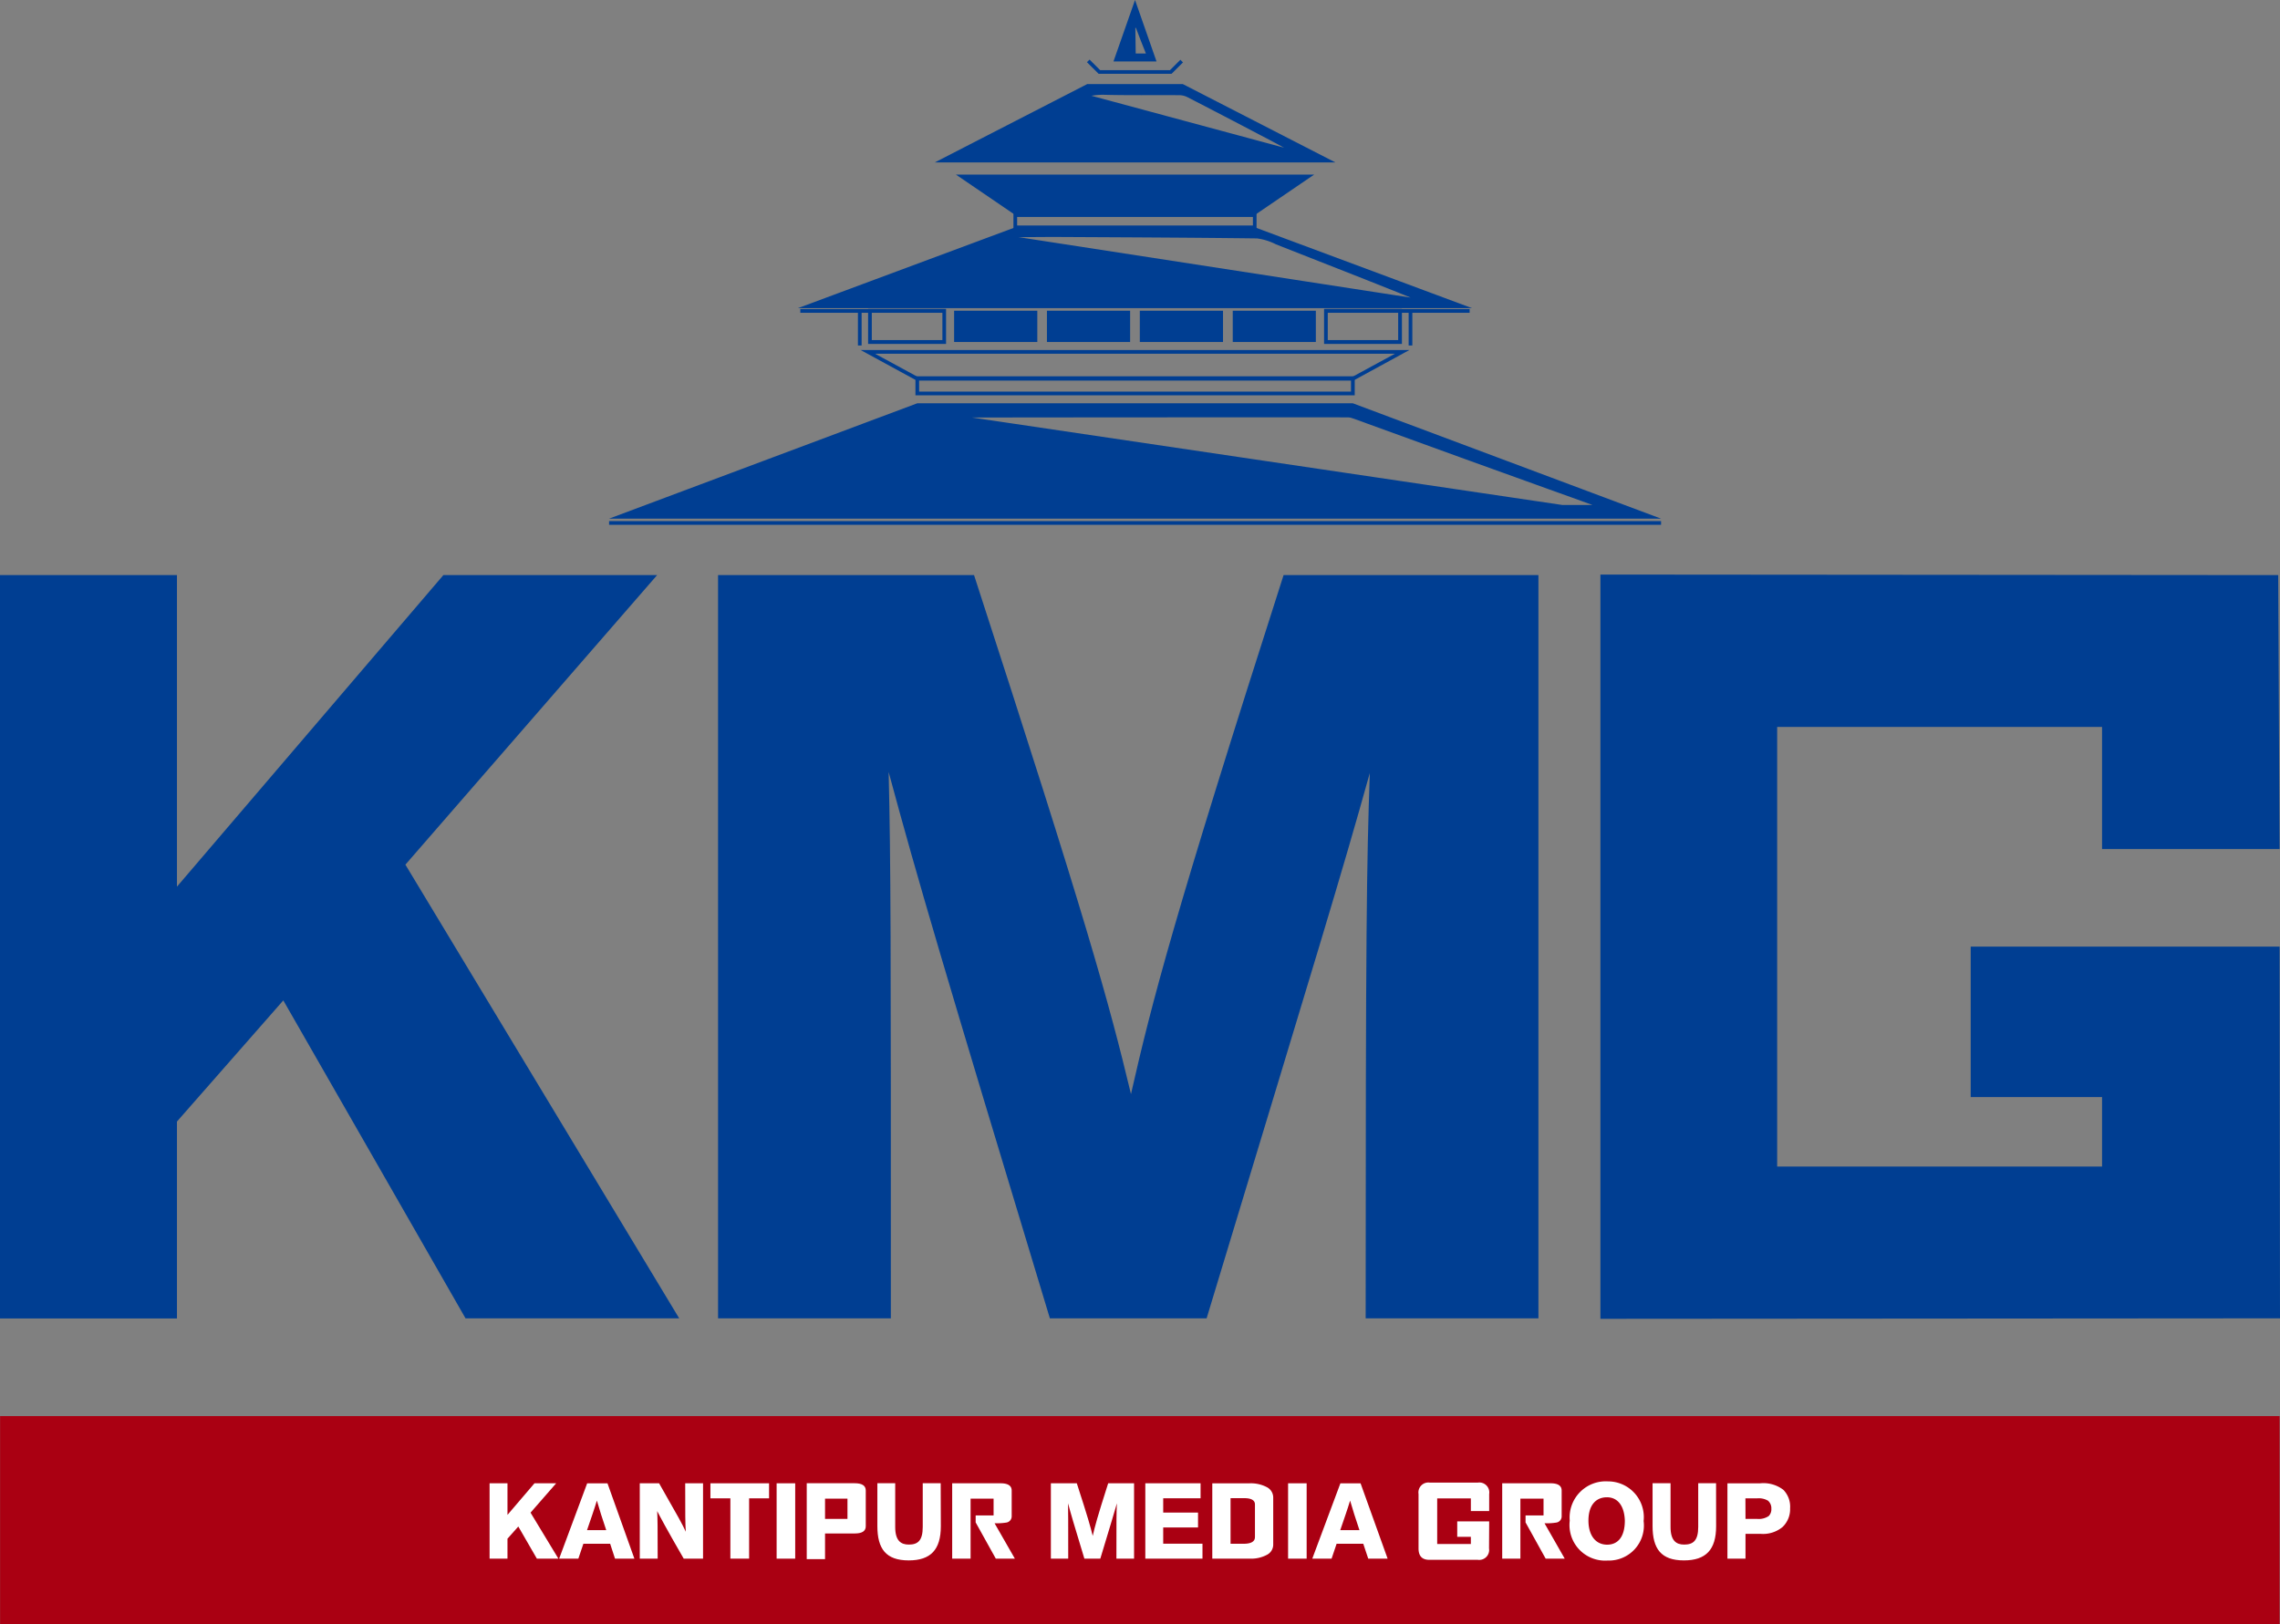 <svg xmlns="http://www.w3.org/2000/svg" width="80.003" height="57" viewBox="0 0 80.003 57">
  <rect x="0" y="0" width="80.003" height="57" fill="#808080" stroke="none"/>
  <g id="Group_271" data-name="Group 271" transform="translate(-970 -3522)">
    <path id="Path_25" data-name="Path 25" d="M16.335,137.406,9.941,126.248,6.209,130.5v6.91H0V111.322H6.209v10.934l9.349-10.934h7.5l-8.833,10.162,9.607,15.922Z" transform="translate(970 3430.861)" fill="#003e92"/>
    <path id="Path_26" data-name="Path 26" d="M131.559,137.406c0-13.6.034-15.922.145-19.138-1.032,3.7-1.733,5.952-5.726,19.138h-5.5c-3.769-12.45-4.62-15.332-5.658-19.175.078,3.215.078,5.8.078,19.175h-6.063V111.321h8.982c3.951,12.155,4.727,14.964,5.507,18.215.737-3.251,1.513-6.242,5.355-18.215h8.942v26.085Z" transform="translate(886.361 3430.861)" fill="#003e92"/>
    <path id="Path_27" data-name="Path 27" d="M266.184,137.345l-23.846.017v-26.12l23.783.019.049,9.614h-6.23v-4.286h-11.4v15.429h11.4v-2.439h-4.609V124.3H266.17Z" transform="translate(783.819 3430.922)" fill="#003e92"/>
    <rect id="Rectangle_1" data-name="Rectangle 1" width="79.986" height="7.302" transform="translate(970.003 3571.698)" fill="#aa0012"/>
    <path id="Path_2" data-name="Path 2" d="M75.539,249.979l-.651-1.127-.38.427v.7H73.88v-2.645h.628v1.109l.948-1.109h.761l-.9,1.031.977,1.614Z" transform="translate(913.299 3326.721)" fill="#fff"/>
    <path id="Path_3" data-name="Path 3" d="M86.338,249.982l-.17-.521h-.94l-.176.521h-.674l.983-2.643h.713l.944,2.643Zm-.308-1c-.142-.422-.234-.706-.328-1.037-.1.331-.207.629-.346,1.037Z" transform="translate(905.242 3326.718)" fill="#fff"/>
    <path id="Path_4" data-name="Path 4" d="M97.218,247.337c.691,1.21.819,1.442.937,1.7-.02-.29-.021-.565-.021-1.7h.626v2.645h-.678c-.622-1.077-.809-1.435-.931-1.669.014.273.017.545.017,1.669H96.54v-2.645Z" transform="translate(895.909 3326.719)" fill="#fff"/>
    <path id="Path_5" data-name="Path 5" d="M107.91,249.979v-2.116h-.7v-.528h2.058v.528h-.7v2.116Z" transform="translate(887.718 3326.721)" fill="#fff"/>
    <rect id="Rectangle_2" data-name="Rectangle 2" width="0.652" height="2.645" transform="translate(997.251 3574.056)" fill="#fff"/>
    <path id="Path_6" data-name="Path 6" d="M134.646,248.846c0,.826-.357,1.2-1.127,1.2-.8,0-1.1-.406-1.1-1.208v-1.5h.626v1.536c0,.482.2.617.478.617.316,0,.488-.139.488-.62v-1.533h.63Z" transform="translate(868.367 3326.716)" fill="#fff"/>
    <path id="Path_7" data-name="Path 7" d="M160.9,249.98c0-1.377,0-1.614.017-1.942-.107.378-.178.6-.582,1.942h-.559c-.383-1.26-.469-1.554-.573-1.942.006.325.006.588.006,1.942H158.6v-2.645h.91c.4,1.233.478,1.522.559,1.847.073-.325.153-.634.542-1.847h.908v2.645Z" transform="translate(848.274 3326.721)" fill="#fff"/>
    <path id="Path_8" data-name="Path 8" d="M172.839,249.979v-2.645h1.939v.528h-1.311v.5h1.222v.524h-1.222v.568h1.378v.525Z" transform="translate(837.349 3326.721)" fill="#fff"/>
    <rect id="Rectangle_3" data-name="Rectangle 3" width="0.651" height="2.645" transform="translate(1015.198 3574.056)" fill="#fff"/>
    <path id="Path_9" data-name="Path 9" d="M200,249.982l-.174-.521h-.936l-.176.521h-.677l.986-2.643h.708l.949,2.643Zm-.308-1c-.142-.422-.233-.706-.328-1.037-.1.331-.208.629-.346,1.037Z" transform="translate(818.01 3326.718)" fill="#fff"/>
    <path id="Path_10" data-name="Path 10" d="M238.235,249.83a1.249,1.249,0,0,1-1.327-1.4,1.269,1.269,0,0,1,1.346-1.378,1.256,1.256,0,0,1,1.246,1.392,1.229,1.229,0,0,1-1.264,1.386m-.023-2.22c-.4,0-.649.292-.649.816s.253.847.657.847c.352,0,.62-.244.62-.847C238.822,247.9,238.583,247.61,238.213,247.61Z" transform="translate(788.173 3326.937)" fill="#fff"/>
    <path id="Path_11" data-name="Path 11" d="M251.637,248.846c0,.826-.359,1.2-1.13,1.2-.8,0-1.1-.406-1.1-1.208v-1.5h.631v1.536c0,.482.2.617.478.617.316,0,.493-.139.493-.62v-1.533h.626Z" transform="translate(778.58 3326.716)" fill="#fff"/>
    <path id="Path_12" data-name="Path 12" d="M261.845,247.341a1.151,1.151,0,0,1,.817.228.846.846,0,0,1,.237.649.861.861,0,0,1-.266.657,1.074,1.074,0,0,1-.771.239h-.528v.87H260.7v-2.643Zm-.511,1.248h.4a.625.625,0,0,0,.415-.1.337.337,0,0,0,.092-.256.349.349,0,0,0-.117-.282.638.638,0,0,0-.376-.083h-.417Z" transform="translate(769.914 3326.716)" fill="#fff"/>
    <path id="Path_13" data-name="Path 13" d="M216.588,249.549a.349.349,0,0,1-.393.4h-1.7c-.256,0-.381-.133-.381-.4v-1.911a.348.348,0,0,1,.389-.4H216.2a.349.349,0,0,1,.393.4v.6h-.643v-.444h-1.181v1.6h1.181v-.253h-.478V248.6h1.121Z" transform="translate(805.661 3326.793)" fill="#fff"/>
    <path id="Path_28" data-name="Path 28" d="M123.814,248.844c0,.17-.127.254-.388.254h-1.041v.9h-.642v-2.663h1.683c.26,0,.388.085.388.254Zm-.642-.969h-.787v.712h.787Z" transform="translate(876.565 3326.719)" fill="#fff"/>
    <path id="Path_29" data-name="Path 29" d="M145.9,249.98h-.669l-.707-1.272v-.245h.629v-.59h-.807v2.107H143.7v-2.645h1.7c.257,0,.388.085.388.254v.9a.22.22,0,0,1-.186.224,2.144,2.144,0,0,1-.415.024Z" transform="translate(859.711 3326.721)" fill="#fff"/>
    <path id="Path_30" data-name="Path 30" d="M228.9,249.98h-.669l-.706-1.272v-.245h.631v-.59h-.812v2.107h-.638v-2.645h1.7c.256,0,.386.085.386.254v.9a.219.219,0,0,1-.185.224,2.067,2.067,0,0,1-.417.024Z" transform="translate(796.005 3326.721)" fill="#fff"/>
    <path id="Path_31" data-name="Path 31" d="M185.087,249.488a.4.4,0,0,1-.225.364,1.171,1.171,0,0,1-.605.132h-1.308v-2.643h1.308a1.2,1.2,0,0,1,.605.134.408.408,0,0,1,.225.369Zm-.641-.256v-1.15c0-.147-.129-.22-.377-.22h-.479v1.6h.462c.259,0,.393-.08.393-.23Z" transform="translate(829.589 3326.716)" fill="#fff"/>
    <g id="Group_2" data-name="Group 2" transform="translate(991.372 3522)">
      <path id="Path_14" data-name="Path 14" d="M168.782,20l-.756,2.156h1.51Zm.011.978h.02c.115.3.227.6.351.9h-.358Z" transform="translate(-150.327 -20)" fill="#003e92"/>
      <path id="Path_15" data-name="Path 15" d="M144.45,46.124l2.085,1.421h8.4l2.086-1.421Z" transform="translate(-132.28 -39.997)" fill="#003e92"/>
      <rect id="Rectangle_4" data-name="Rectangle 4" width="5.064" height="0.13" transform="translate(6.71 10.847)" fill="#003e92"/>
      <rect id="Rectangle_5" data-name="Rectangle 5" width="5.056" height="0.13" transform="translate(25.14 10.847)" fill="#003e92"/>
      <g id="Group_1" data-name="Group 1" transform="translate(0 2.951)">
        <path id="Path_16" data-name="Path 16" d="M136.837,54.008h-8.4l-7.63,2.839h23.656Zm-7,.34c2.36.012,4.719.022,7.076.051a2.007,2.007,0,0,1,.666.207l3.123,1.228c.537.215,1.073.424,1.606.642l-13.761-2.122c.426,0,.853-.006,1.286-.006Z" transform="translate(-114.182 -48.983)" fill="#003e92"/>
        <path id="Path_17" data-name="Path 17" d="M149.991,32.582h-3.355l-5.348,2.749h14.056Zm-2.8.375c.9.024,1.8.008,2.692.015a.644.644,0,0,1,.276.072c.859.443,1.709.884,2.562,1.334.274.141.546.286.821.436l-6.758-1.822a2.528,2.528,0,0,1,.4-.035Z" transform="translate(-129.859 -32.582)" fill="#003e92"/>
        <path id="Path_18" data-name="Path 18" d="M118.653,80.343H103.371L92.556,84.392h36.913Zm-13.36.5q6.586-.009,13.173-.006a.5.5,0,0,1,.165.029c.17.057.344.121.517.186l3.253,1.18c1.029.374,2.058.741,3.087,1.114.432.153,1.173.421,1.574.566h-1.055Z" transform="translate(-92.556 -69.141)" fill="#003e92"/>
      </g>
      <rect id="Rectangle_6" data-name="Rectangle 6" width="36.913" height="0.13" transform="translate(0 18.288)" fill="#003e92"/>
      <path id="Path_19" data-name="Path 19" d="M153.187,52.042h8.274v.3h-8.274Zm-.129.426h8.53v-.554h-8.53Z" transform="translate(-138.869 -44.428)" fill="#003e92"/>
      <path id="Path_20" data-name="Path 20" d="M164.053,29.01l.409.408h2.561l.4-.4-.092-.092-.365.365h-2.449l-.372-.371Z" transform="translate(-147.285 -26.828)" fill="#003e92"/>
      <path id="Path_21" data-name="Path 21" d="M130.705,73.88h18.238l-1.495.812H132.2Zm-.507-.13,1.97,1.073h15.316l1.966-1.073Z" transform="translate(-121.37 -61.465)" fill="#003e92"/>
      <path id="Path_22" data-name="Path 22" d="M138.523,77.9h15.154v.407H138.523Zm-.129.537h15.414V77.77H138.394Z" transform="translate(-127.644 -64.564)" fill="#003e92"/>
      <rect id="Rectangle_7" data-name="Rectangle 7" width="2.919" height="1.097" transform="translate(12.107 10.905)" fill="#003e92"/>
      <rect id="Rectangle_8" data-name="Rectangle 8" width="2.919" height="1.097" transform="translate(15.364 10.905)" fill="#003e92"/>
      <rect id="Rectangle_9" data-name="Rectangle 9" width="2.919" height="1.097" transform="translate(18.623 10.905)" fill="#003e92"/>
      <rect id="Rectangle_10" data-name="Rectangle 10" width="2.916" height="1.097" transform="translate(21.884 10.905)" fill="#003e92"/>
      <path id="Path_23" data-name="Path 23" d="M199.961,67.569h2.471v.965h-2.471Zm-.13,1.1h2.732V67.44h-2.732Z" transform="translate(-174.743 -56.599)" fill="#003e92"/>
      <path id="Path_24" data-name="Path 24" d="M131.143,67.569h2.478v.965h-2.478Zm-.129,1.1h2.735V67.44h-2.735Z" transform="translate(-121.925 -56.599)" fill="#003e92"/>
      <rect id="Rectangle_11" data-name="Rectangle 11" width="0.129" height="1.221" transform="translate(8.732 10.904)" fill="#003e92"/>
      <rect id="Rectangle_12" data-name="Rectangle 12" width="0.129" height="1.221" transform="translate(28.056 10.904)" fill="#003e92"/>
    </g>
  </g>
</svg>

